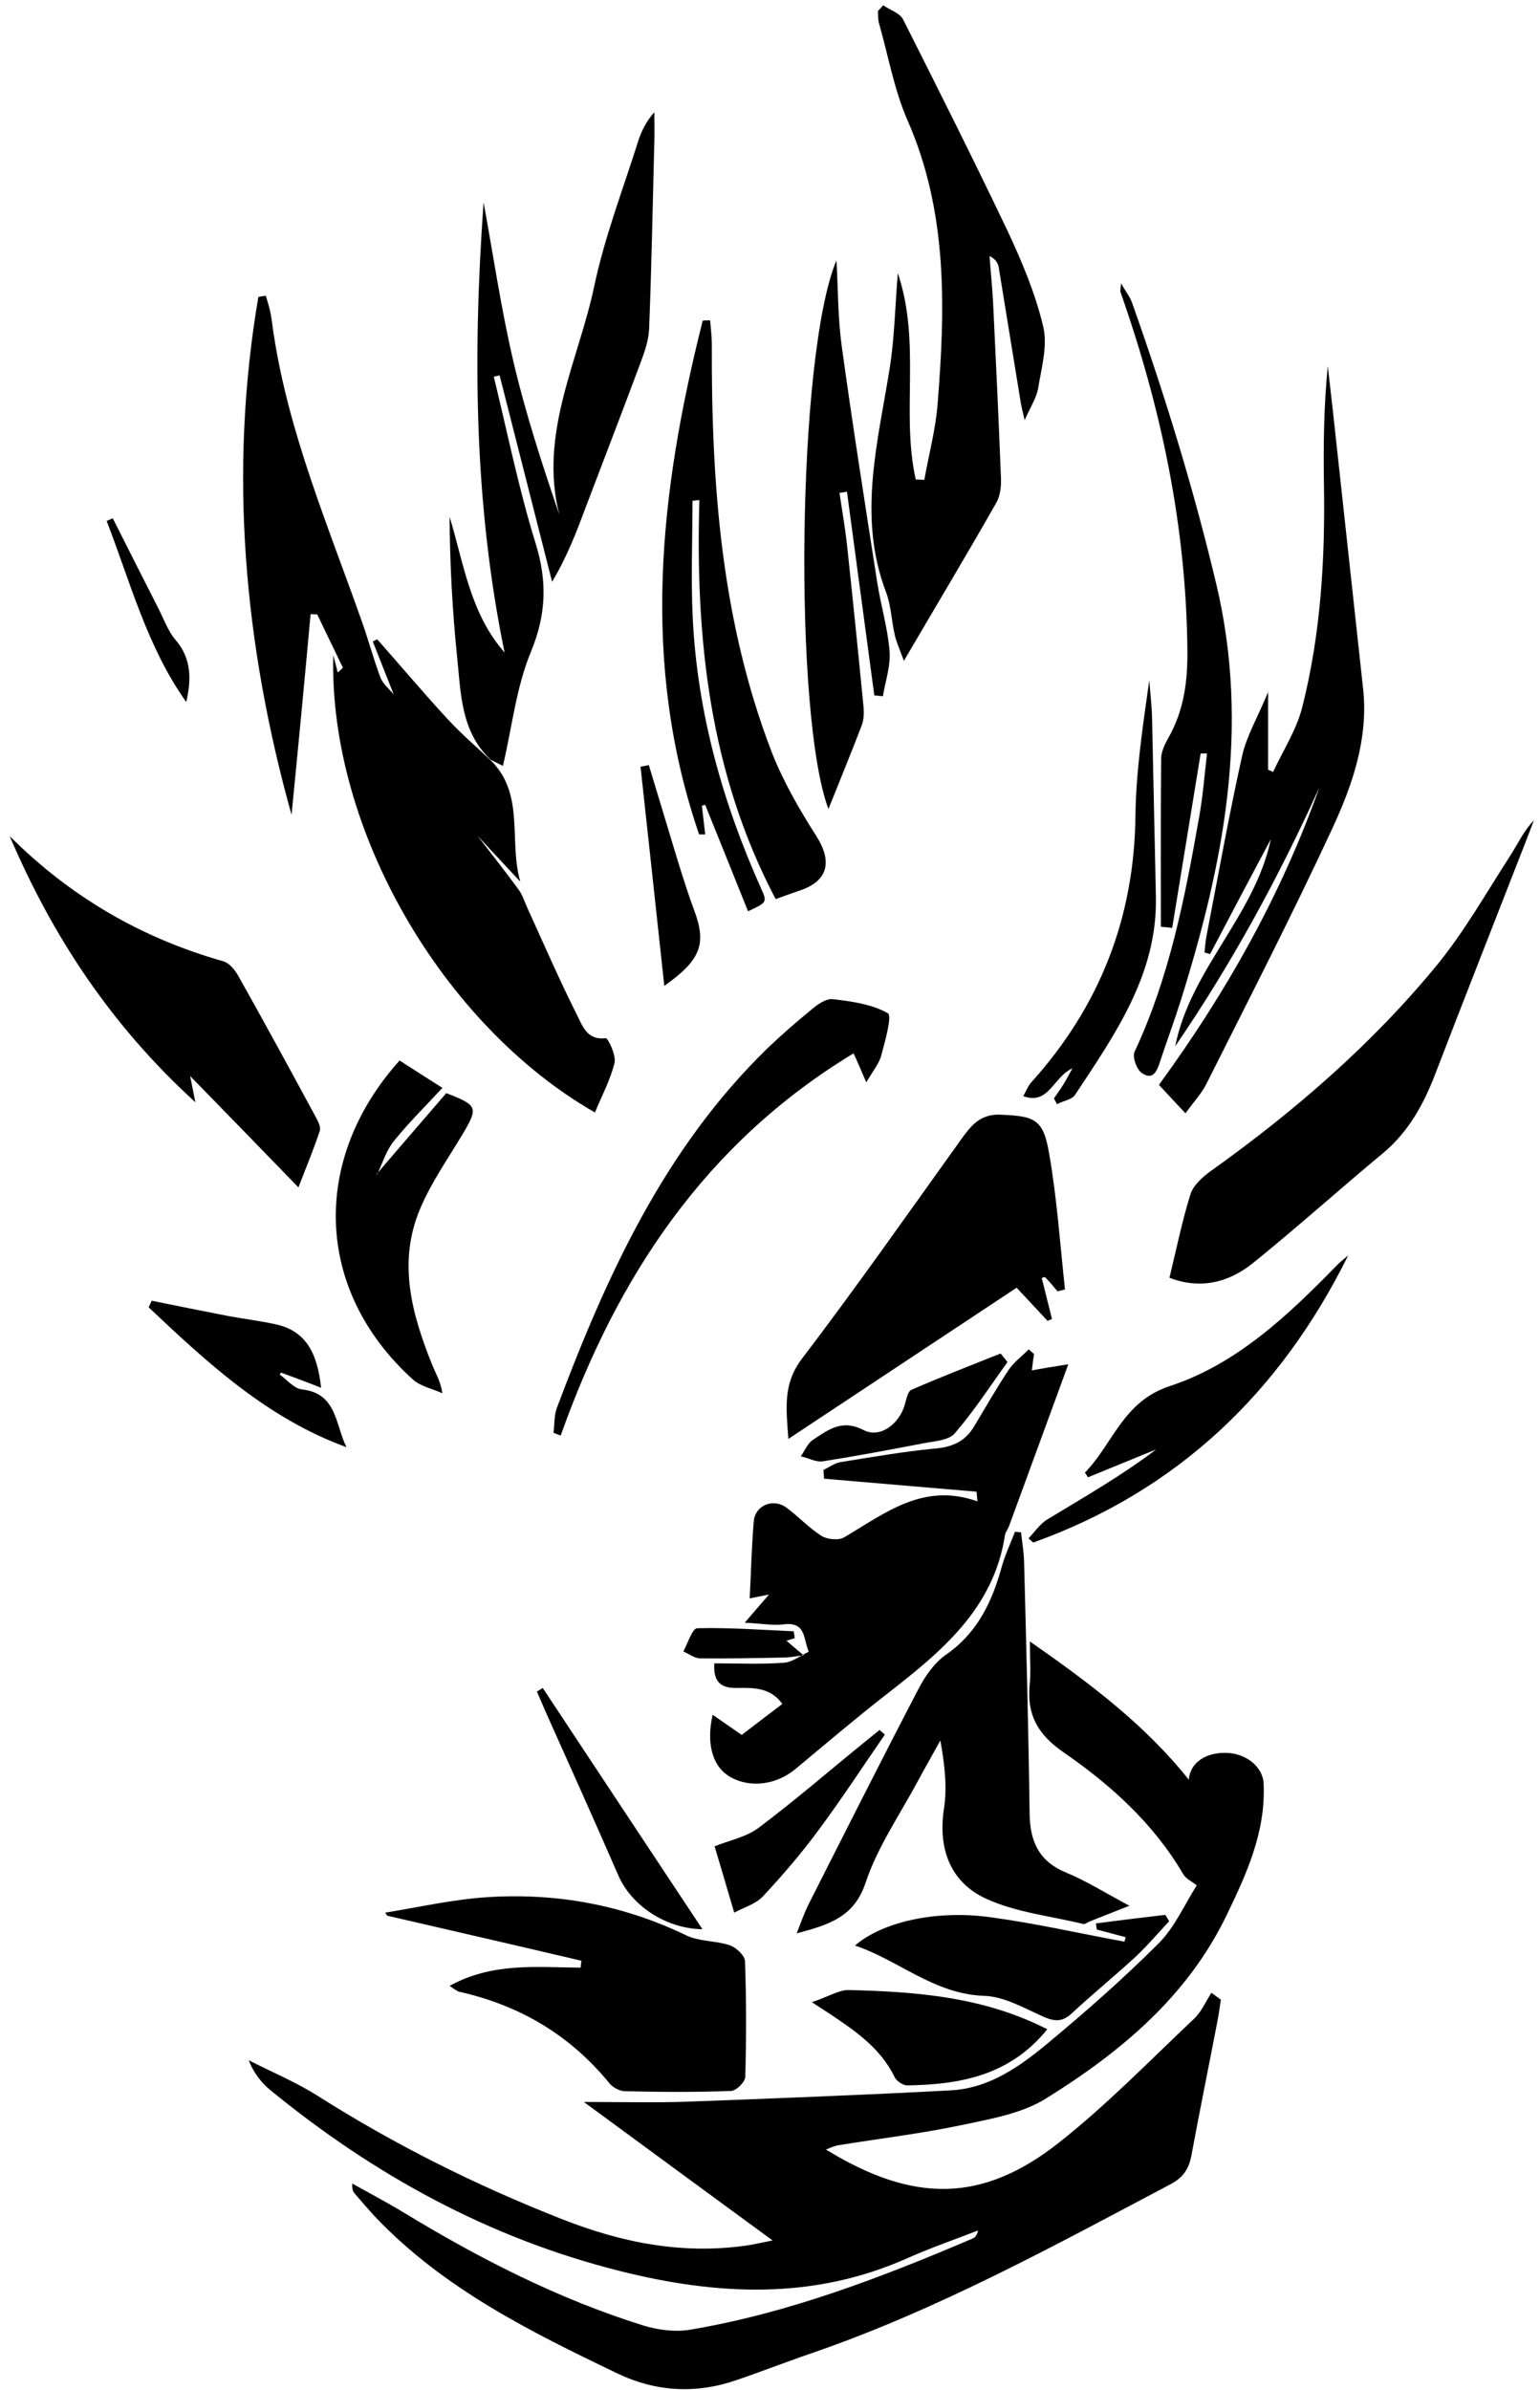 <?xml version="1.0" encoding="UTF-8"?>
<!-- Generator: Adobe Illustrator 25.2.1, SVG Export Plug-In . SVG Version: 6.00 Build 0)  -->
<svg xmlns="http://www.w3.org/2000/svg" xmlns:xlink="http://www.w3.org/1999/xlink" version="1.0" id="Layer_1" x="0px" y="0px" viewBox="0 0 557.3 864.8" style="enable-background:new 0 0 557.3 864.8;" xml:space="preserve">
<g>
	<path d="M444.1,634.2c-7.9-0.3-13.4,3.6-13.9,9.7l0.2,0.3c1,0,2-0.1,2.9-0.1c9.2-0.1,13,1.3,13,6.6c0-5.3-3.8-6.7-13-6.6   c-0.9,0-1.9,0-2.9,0.1l0,0l0,0l-0.2-0.3c-15.6-19.6-35.2-34.5-57.5-50c0,6.8,0.4,11.4-0.1,15.8c-1,10.8,3,17.9,12.3,24.3   c17.1,11.8,32.6,25.8,43.3,44.1c1,1.7,3.1,2.6,4.7,3.9c1.1-2.8,2.2-5.7,3.4-8.5c0-0.1,0.1-0.2,0.1-0.3c0.4-1,0.8-2,1.3-3   c-0.5,1-0.9,2-1.3,3c0,0.1-0.1,0.2-0.1,0.3c-1.2,2.8-2.3,5.7-3.4,8.5c0.1,0,0.1,0.1,0.2,0.1c-4.5,7.1-8,15.2-13.8,21   c-12.6,12.6-26,24.4-39.7,35.8c-10.3,8.6-21.5,16.7-35.7,17.4c-31.7,1.7-63.5,2.9-95.3,4.1c-11.6,0.4-23.1,0.1-37.3,0.1   c23.6,17.3,45.3,33.3,68.3,50.1c-4,0.8-6.6,1.4-9.2,1.8c-23.5,3.4-45.6-1-67.5-9.7c-30.7-12.1-60-26.7-87.9-44.4   c-7.9-5-16.6-8.6-25-12.9c1.8,4.6,4.5,8,7.7,10.7c37.6,30.8,79.3,53.7,126.8,65.6c35.1,8.8,69.9,10.5,103.9-4.7   c8.3-3.7,17-6.7,25.5-10c-0.3,1.7-1,2.5-1.9,2.9c-33.1,14.1-66.6,27-102.3,33c-5.4,0.9-11.5,0.1-16.8-1.5   c-30.8-9.6-59.3-24.2-86.8-40.9c-6.1-3.7-12.4-7-18.6-10.5c-0.2,2.1,0.3,3,1,3.8c2.5,2.9,5,5.8,7.6,8.6   c24.6,25.7,55.8,41.2,87.3,56.3c14,6.7,28.5,7.5,43.2,2.4c9.1-3.1,18-6.6,27.1-9.7c45.6-15.7,87.6-38.8,130-61.2   c4.7-2.5,6.6-5.7,7.5-10.6c3-16.2,6.3-32.3,9.4-48.5c0.5-2.5,0.8-5,1.2-7.6c-1.1-0.8-2.3-1.7-3.4-2.5c-2.1,3.2-3.6,6.9-6.3,9.4   c-16.1,15.2-31.6,31.2-49,44.9c-27.7,21.8-52.6,21.8-84.2,2.4c1.8-0.7,3.3-1.4,4.8-1.6c14.9-2.4,29.9-4.2,44.6-7.3   c10.3-2.2,21.5-4.1,30.3-9.6c27-16.8,51.2-36.9,65.4-66.5c7.2-14.9,14-29.9,13.3-47C457.3,639.6,451.3,634.5,444.1,634.2z"></path>
	<path d="M112.4,222.2c0.8,0,1.6,0.1,2.4,0.1c3.1,6.4,6.2,12.9,9.3,19.3c-0.6,0.6-1.2,1.1-1.9,1.7c-0.5-2.1-1-4.1-1.6-6.2   c-1.6,63.2,39.7,133.9,94.7,165.4c2.5-6.1,5.6-11.8,7.1-18c0.6-2.7-2.4-9-3.2-8.9c-6.9,0.9-8.5-4.7-10.5-8.6   c-6.4-12.7-12-25.7-17.9-38.6c-1-2.2-1.7-4.6-3.1-6.5c-4.8-6.6-9.9-13-14.9-19.5c5.2,5.5,10.3,11.1,15.5,16.6   c-4.3-14.6,1.8-31.6-10.7-43.9c-5.2-4.9-10.6-9.5-15.4-14.7c-8.8-9.5-17.1-19.4-25.7-29.1c-0.5,0.3-1.1,0.5-1.6,0.8   c2.5,6.4,5.1,12.8,7.6,19.2c-1.6-2-3.9-3.8-4.8-6.1c-2.5-6.6-4.3-13.5-6.7-20.2c-12.1-34.4-26.5-68-32-104.4   c-0.4-2.4-0.6-4.9-1.1-7.3c-0.4-2.1-1.1-4.2-1.7-6.3c-0.9,0.1-1.8,0.3-2.7,0.4c-10.8,63.3-5.2,125.7,12,187.4   C107.9,270.5,110.2,246.4,112.4,222.2z"></path>
	<path d="M373.4,495.8c0.3-2.3,0.5-4.1,0.8-5.9c-0.6-0.6-1.3-1.1-1.9-1.7c-2.5,2.5-5.5,4.7-7.4,7.6c-4.4,6.6-8.3,13.5-12.4,20.3   c-3.2,5.4-7.9,7.5-14.3,8c-11.4,1.1-22.8,3.1-34.1,4.9c-2.1,0.4-4.1,1.9-6.1,2.8c0.1,1.1,0.1,2.1,0.2,3.2   c18.4,1.6,36.8,3.1,55.2,4.7c0.1,1.2,0.2,2.3,0.3,3.5c-19.6-7-33.4,4.3-48.2,13c-2,1.2-6.1,0.8-8.2-0.5c-4.6-2.9-8.4-7.1-12.8-10.3   c-4.7-3.4-11.1-0.8-11.7,4.8c-0.8,9.2-1,18.4-1.5,28.1c2.6-0.5,4.4-0.9,7-1.4c-2.8,3.2-5,5.8-8.8,10.2c6.3,0.3,10.3,1.1,14.1,0.6   c8.3-1.1,7.1,5.7,9.1,9.9c-0.7,0.3-1.4,0.7-2.1,1.1c0.1,0.1,0.2,0.1,0.3,0.2c-0.3,0-0.6,0.1-0.8,0.1c-2.2,1.2-4.3,2.5-6.6,2.6   c-8.3,0.6-16.6,0.2-25,0.2c-0.5,7.4,3.1,9.1,8.6,8.9c6-0.1,11.9,0,16,5.8c-5.1,3.9-9.9,7.5-14.7,11.2c-3.5-2.4-6.7-4.7-10.5-7.3   c-2.3,10-0.4,19,6.9,22.8c6.8,3.6,16,2.7,23.1-3.2c10.7-8.9,21.4-18,32.4-26.6c19.8-15.4,39.3-31,43.4-58.1c0.2-1,1-2,1.4-3   c7-19.1,14-38.2,21.5-58.7C380.8,494.5,377.2,495.1,373.4,495.8z"></path>
	<path d="M324.9,98.8c-1,12.4-1.2,23.4-2.9,34.2c-4.3,27.1-11.8,54-1.3,81.4c1.8,4.8,1.9,10.2,3.1,15.3c0.5,2.4,1.6,4.7,3.3,9.4   c12-20.5,23-38.8,33.5-57.3c1.5-2.7,1.8-6.4,1.6-9.6c-0.8-20.8-1.8-41.6-2.8-62.5c-0.3-5.7-0.9-11.4-1.3-17.1c2.2,1.2,3,2.5,3.3,4   c2.7,16.4,5.3,32.7,8,49.1c0.3,1.8,0.8,3.6,1.4,6.3c2-4.6,4.3-8,4.9-11.6c1.2-7.4,3.5-15.4,1.8-22.3c-2.8-11.9-7.7-23.5-12.9-34.6   C352.4,57.9,339.6,32.4,326.8,7c-1.2-2.3-4.8-3.4-7.2-5.1c-0.6,0.7-1.2,1.4-1.9,2.1c0.1,1.6,0,3.3,0.5,4.8   c3.3,11.6,5.4,23.7,10.2,34.7c14.6,33.2,13.7,67.9,10.9,102.7c-0.7,9.2-3.2,18.3-4.8,27.4c-1,0-2.1-0.1-3.1-0.1   C326,149.4,333.4,124,324.9,98.8z"></path>
	<path d="M192.1,235.9c5.6-13.5,6-25.6,1.7-39.4c-6.1-19.7-10.2-40.1-15.1-60.2c0.7-0.2,1.4-0.3,2.1-0.5c6.3,24.9,12.7,49.8,19,74.7   c5.6-9.4,9-18.5,12.4-27.6c6.5-17.1,13.1-34.2,19.5-51.4c1.5-4,3-8.2,3.2-12.4c0.9-22.7,1.3-45.5,1.9-68.2c0.1-3.4,0-6.8,0-10.3   c-2.8,3.1-4.5,6.5-5.7,10c-5.5,17.5-12.2,34.8-16,52.7c-5.7,27.2-20.2,53.4-12.7,82.9c-6.3-18.5-12.3-36.9-16.7-55.8   c-4.4-18.9-7.2-38.1-10.7-57.2c-3.9,54.6-3.5,109,7.6,162.9c-12.5-14.3-14.7-32.1-19.9-49.1c0.1,16.9,1,33.8,2.7,50.5   c1.4,13.3,1.3,27.2,12.2,37.4c2,1,4,2,4.4,2.2C185.3,263.1,186.8,248.7,192.1,235.9z"></path>
	<path d="M177.6,274.9C177.6,274.9,177.6,274.9,177.6,274.9c0,0,0.3,0.3,0.3,0.3C177.8,275.1,177.7,275,177.6,274.9z"></path>
	<path d="M162.7,718.5c1.7,1.1,2.5,1.8,3.4,2.1c21.9,4.9,40.1,15.6,54.4,33.1c1.2,1.5,3.6,2.8,5.5,2.9c12.9,0.3,25.8,0.4,38.6-0.1   c1.9-0.1,5.1-3.3,5.1-5.1c0.4-14,0.4-28-0.1-41.9c-0.1-2-3.2-4.9-5.5-5.7c-5.1-1.7-11.1-1.3-15.8-3.6c-22.8-11-46.8-15.4-71.9-13.8   c-12.4,0.8-24.7,3.6-37,5.6c0.2,0.4,0.5,0.7,0.7,1.1c23.4,5.4,46.9,10.8,70.3,16.3c-0.1,0.8-0.2,1.7-0.3,2.5   C194.4,711.8,178.2,709.9,162.7,718.5z"></path>
	<path d="M372.6,656.4c-0.4-30.4-1.2-60.8-2-91.3c-0.1-3.6-0.7-7.1-1.1-10.7c-0.7-0.1-1.4-0.1-2.2-0.2c-1.6,4.2-3.6,8.4-4.8,12.7   c-3.5,12.7-8.8,23.9-20.2,31.8c-4.3,3-7.7,8-10.1,12.7c-13.4,25.7-26.5,51.7-39.6,77.6c-1.5,3-2.6,6.2-4.3,10.5   c12-3.2,20.9-6,25-18.5c4.3-12.8,12.3-24.4,18.8-36.5c2.7-5,5.5-9.9,8.2-14.8c1.6,8.9,2.5,17,1.3,24.7   c-2.2,14.5,2.3,26.4,14.9,32.4c10.9,5.1,23.6,6.4,35.5,9.3c0.7,0.2,1.5-0.6,2.3-0.9c4-1.6,8.1-3.2,14.4-5.7   c-8.5-4.5-15.4-8.9-22.9-12C376.1,673.5,372.8,666.5,372.6,656.4z"></path>
	<path d="M382.7,467.2c0.9-0.2,1.8-0.4,2.7-0.7c-1.8-16.5-2.9-33.2-5.8-49.5c-2.1-12.2-5.3-13.2-17.6-13.7   c-7.4-0.3-10.7,4.1-14.3,9.1c-19,26.5-37.7,53.2-57.5,79.2c-6.9,9.1-5.7,17.8-4.9,29c28.2-18.7,55.3-36.6,82.6-54.7   c3.9,4.2,7.6,8.1,11.2,12c0.5-0.2,1.1-0.5,1.6-0.7c-1.2-4.9-2.5-9.8-3.7-14.8c0.4-0.1,0.7-0.3,1.1-0.4   C379.7,463.6,381.2,465.4,382.7,467.2z"></path>
	<path d="M435.9,344.6c0.7,0.2,1.3,0.4,2,0.6c7.3-13.9,14.6-27.7,22-41.6c-5.8,27.7-29.1,47.1-34.6,74.9   c20.3-29.6,37.4-61,52.2-93.7c-13.7,38.6-33.5,74-58.1,107.7c3,3.2,5.8,6.3,9.6,10.3c3.2-4.4,5.8-7.2,7.5-10.5   c15.5-30.9,31.3-61.6,45.8-92.9c7.2-15.6,12.9-32.2,11-50.1c-3.2-29.4-6.4-58.8-9.6-88.2c-1-9.5-2.1-19.1-3.2-28.6   c-1.4,14.1-1.6,28-1.4,42c0.5,27.5-1.1,54.9-7.9,81.6c-2.1,8.1-6.9,15.5-10.5,23.2c-0.6-0.3-1.2-0.6-1.8-0.8c0-8.6,0-17.1,0-28.1   c-3.8,9.2-7.8,15.9-9.4,23.1c-4.8,21.6-8.7,43.5-12.9,65.2C436.2,340.8,436.1,342.7,435.9,344.6z"></path>
	<path d="M255.2,301.9c-0.4-3.5-0.8-7-1.2-10.4c0.4-0.1,0.8-0.2,1.2-0.3c5.2,12.8,10.3,25.6,15.5,38.5c6.9-3.2,7-3.3,4.7-8.3   c-13.9-31.1-23-63.4-24.7-97.6c-0.7-14.2-0.1-28.4-0.1-42.6c0.8-0.1,1.7-0.2,2.5-0.3c-1.5,50.2,3.7,99,27.6,144.4   c3.3-1.2,5.8-2.1,8.4-3c10.6-3.4,12.3-10.5,6.2-20c-6-9.4-11.7-19.3-15.8-29.6C261,225,257.4,175,257.6,124.5   c0-2.9-0.4-5.7-0.6-8.6c-0.9,0-1.8,0-2.7,0.1c-15.6,61.9-22.6,123.8-1.3,185.9C253.7,301.9,254.4,301.9,255.2,301.9z"></path>
	<path d="M546.4,309.8c-8.6,13.3-16.5,27.3-26.5,39.5c-23.6,28.7-51.6,52.9-81.9,74.5c-2.9,2.1-6.2,5.1-7.2,8.3   c-3,9.6-5,19.5-7.6,30.2c9.8,3.8,20.2,2.7,30.2-5.3c16-12.9,31.3-26.7,47.1-39.8c9.2-7.7,14.6-17.5,18.8-28.4   c10.8-28.1,21.9-56.2,32.8-84.2c1-2.6,2-5.2,3-7.8C551.3,300.7,549.2,305.5,546.4,309.8z"></path>
	<path d="M70.7,398.8c-0.9-4.4-1.4-7.2-1.9-9.5c13,13.3,25.7,26.4,39.2,40.3c3.2-8.3,5.7-14.3,7.7-20.4c0.5-1.4-0.6-3.5-1.4-5   c-9.2-17-18.5-34.1-28-51c-1.2-2.2-3.3-4.8-5.5-5.4c-29.6-8.4-55.3-23.3-77.3-45.3C19,338.8,40.2,371,70.7,398.8z"></path>
	<path d="M429.7,235.4c0.1,11.4-1.3,21.7-6.9,31.6c-1.3,2.3-2.6,5-2.6,7.6c-0.2,20.2-0.1,40.5-0.1,60.7c1.4,0.1,2.7,0.3,4.1,0.4   c3.4-21,6.9-42,10.3-63.1c0.8,0,1.5,0,2.3,0c-0.9,7.8-1.5,15.6-2.9,23.3c-5.1,28.9-10.7,57.7-23.3,84.6c-0.9,1.9,0.7,6.4,2.6,7.7   c4,2.8,5.5-0.6,6.6-4.1c2.4-7.3,5.1-14.5,7.4-21.8c15.5-49.4,25.4-98.8,12.9-151.2c-8.2-34.5-18.6-68.2-30.4-101.5   c-0.8-2.3-2.4-4.2-4-7.1c-0.1,1.7-0.4,2.6-0.2,3.2C420.3,147.8,429.3,190.7,429.7,235.4z"></path>
	<path d="M311.9,262.3c0.7-2,0.8-4.4,0.6-6.5c-1.9-19.6-3.9-39.2-6-58.8c-0.7-6.3-1.8-12.5-2.7-18.7c0.9-0.1,1.8-0.2,2.7-0.4   c3.3,24.6,6.6,49.1,9.9,73.7c1,0.1,2.1,0.2,3.1,0.3c0.9-5.5,2.9-11.1,2.4-16.5c-0.7-8.4-3.2-16.6-4.5-25   c-4.4-28.4-8.9-56.8-12.8-85.2c-1.4-10.2-1.3-20.7-1.9-31c-14.3,34-15.6,164.8-2.9,198.5C304.1,282,308.1,272.2,311.9,262.3z"></path>
	<path d="M160.1,393.6c-5.8-3.7-10.7-6.8-15.5-9.9c-32,35.6-31,82.9,4.7,115.3c2.8,2.6,7.1,3.4,10.8,5.1c-0.7-4.5-2.5-7.3-3.7-10.3   c-7.4-18.4-12.6-37.2-4.3-56.6c4-9.5,10.1-18.1,15.4-27c5.6-9.5,5.4-10.3-6-14.7c-8.1,9.4-16.4,19-24.7,28.7   c-0.1,0.2-0.2,0.5-0.3,0.7c0,0-0.2-0.1-0.2-0.1c0.2-0.2,0.3-0.4,0.5-0.6c1.8-3.9,3.1-8.1,5.7-11.3   C147.7,406.4,153.7,400.5,160.1,393.6z"></path>
	<path d="M387.9,728.4c7.4-6.9,15.3-13.3,22.8-20.2c4.4-4.1,8.3-8.7,12.4-13.1c-0.5-0.8-0.9-1.5-1.4-2.3c-8.4,1-16.8,2-25.1,3.1   c0.1,0.7,0.2,1.5,0.3,2.2c3.5,0.9,7,1.9,10.5,2.8c-0.2,0.5-0.3,1.1-0.5,1.6c-16.3-3-32.5-6.7-48.9-8.9   c-19.6-2.6-38.7,1.8-48.6,10.3c16,5.4,28.7,17.6,46.7,18.2c7.3,0.2,14.6,4.5,21.6,7.6C381.8,731.5,384.6,731.5,387.9,728.4z"></path>
	<path d="M200.3,518.4c0.9,0.3,1.8,0.7,2.6,1c20.4-57.4,52.3-105.8,106-138.3c1.7,3.7,2.8,6.4,4.6,10.5c2.3-4,4.6-6.7,5.4-9.7   c1.4-5.2,4-14.4,2.4-15.3c-5.8-3.3-13.1-4.3-19.9-5.1c-2.5-0.3-5.7,2-7.9,3.9c-5.5,4.5-10.9,9.2-16,14.1   c-37.3,36.4-58.2,82.5-76.1,130.2C200.5,512.5,200.7,515.5,200.3,518.4z"></path>
	<path d="M432.9,682.3c0-0.1,0.1-0.2,0.1-0.3l0,0C433,682.1,432.9,682.2,432.9,682.3z"></path>
	<path d="M423.3,501.5c-17,5.6-20.5,20.9-30.7,31.3c0.4,0.6,0.8,1.1,1.1,1.7c8.2-3.4,16.5-6.7,24.7-10.1   c-12.6,9.6-26.2,17.3-39.5,25.4c-2.6,1.6-4.5,4.5-6.7,6.8c0.6,0.5,1.1,1,1.7,1.5c52.4-18.8,89.5-54.5,114-103.9   c-1.4,1.2-3,2.4-4.4,3.9C465.9,476.1,447.4,493.6,423.3,501.5z"></path>
	<path d="M293.8,724.4c3.5,2.3,4.9,3.2,6.3,4.1c9.3,6.2,18.6,12.5,23.7,23.1c0.7,1.4,3,2.9,4.5,2.9c19.1-0.3,37.1-3.5,50.7-20.3   c-23.1-11.8-47.4-13.6-71.8-14.2C303.7,719.9,300,722.3,293.8,724.4z"></path>
	<path d="M389,396.2c14.5-22,29.9-43.7,29.3-71.8c-0.5-21.7-0.9-43.3-1.4-65c-0.1-4.4-0.7-8.9-1-13.3c-2.3,16.5-4.8,32.7-5,49   c-0.4,37.1-13,69.1-37.7,96.5c-1.2,1.3-1.9,3.2-2.9,5c9.3,3.3,10.7-6.8,17.8-10.1c-1.7,3.1-2.5,4.7-3.5,6.2c-1,1.6-2.1,3.1-3.2,4.7   c0.4,0.7,0.7,1.4,1.1,2.1C384.7,398.3,387.8,397.9,389,396.2z"></path>
	<path d="M109.3,502.7c-2.9-0.3-5.4-3.5-8.1-5.4c0.2-0.2,0.3-0.5,0.5-0.7c4.6,1.7,9.2,3.4,14.5,5.5c-1.3-12.1-5.2-20.6-16.6-23   c-5.5-1.2-11.2-1.9-16.7-2.9c-9.3-1.8-18.7-3.7-28-5.6c-0.4,0.8-0.7,1.6-1.1,2.4c21.4,20.2,43,40.2,71.6,50.6   C121.3,515.5,122,504.1,109.3,502.7z"></path>
	<path d="M177.6,274.9c0,0,0.1,0.1,0.1,0.1c0.1,0.1,0.1,0.1,0.2,0.2C177.9,275.2,177.6,274.9,177.6,274.9z"></path>
	<path d="M296.1,662.3c8.4-11.3,16.1-23.1,24.1-34.7c-0.6-0.6-1.3-1.1-1.9-1.7c-2.3,1.9-4.6,3.7-6.9,5.6c-12.3,10-24.3,20.4-37,29.9   c-4.5,3.3-10.6,4.5-15.8,6.6c1.8,6,4.2,14.1,7.1,24c3.5-1.9,7.8-3.1,10.4-5.9C283.1,678.6,289.9,670.7,296.1,662.3z"></path>
	<path d="M327.4,508.3c-2,6.9-8.9,12.2-14.9,9.1c-7.9-4.1-12.9,0-18.4,3.6c-1.9,1.3-2.9,3.9-4.3,5.9c2.7,0.6,5.5,2.2,8,1.8   c12.2-1.9,24.3-4.2,36.3-6.5c4-0.8,9.2-1,11.4-3.6c7-8.1,12.8-17.1,19.1-25.8c-0.8-1-1.7-2.1-2.5-3.1c-10.8,4.3-21.6,8.5-32.2,13.1   C328.5,503.3,328,506.3,327.4,508.3z"></path>
	<path d="M194.3,612c1,2.4,2.1,4.8,3.1,7.2c8.8,19.7,17.7,39.4,26.3,59.2c4.6,10.8,17,19.4,30.5,19.6   c-19.5-29.4-38.7-58.4-57.8-87.3C195.7,611.2,195,611.6,194.3,612z"></path>
	<path d="M251.2,329.3c-2.1-5.6-3.9-11.4-5.7-17.1c-3.6-11.8-7.1-23.6-10.7-35.4c-1,0.2-2,0.4-3,0.6c2.8,26,5.7,52.1,8.6,79.3   C253.8,347.2,255.7,341.4,251.2,329.3z"></path>
	<path d="M63.6,231.6c-2.8-3.2-4.3-7.6-6.3-11.5c-5.5-10.8-11-21.7-16.5-32.6c-0.7,0.3-1.5,0.7-2.2,1c8.6,22.2,14.6,45.5,28.8,65.5   C69.3,245.8,69.3,238.3,63.6,231.6z"></path>
	<path d="M284.6,593.6c1.3-0.4,2.1-0.6,3-0.9c-0.1-0.8-0.2-1.7-0.4-2.5c-11.6-0.5-23.3-1.4-34.9-1.1c-1.7,0-3.4,5.4-5,8.4   c2,0.9,4.1,2.5,6.1,2.5c10.1,0.1,20.2-0.1,30.3-0.3c1.6,0,3.2-0.3,6.3-0.7c0.2-0.1,0.4-0.2,0.6-0.3   C287.7,596.3,286.2,595,284.6,593.6z"></path>
</g>
</svg>
